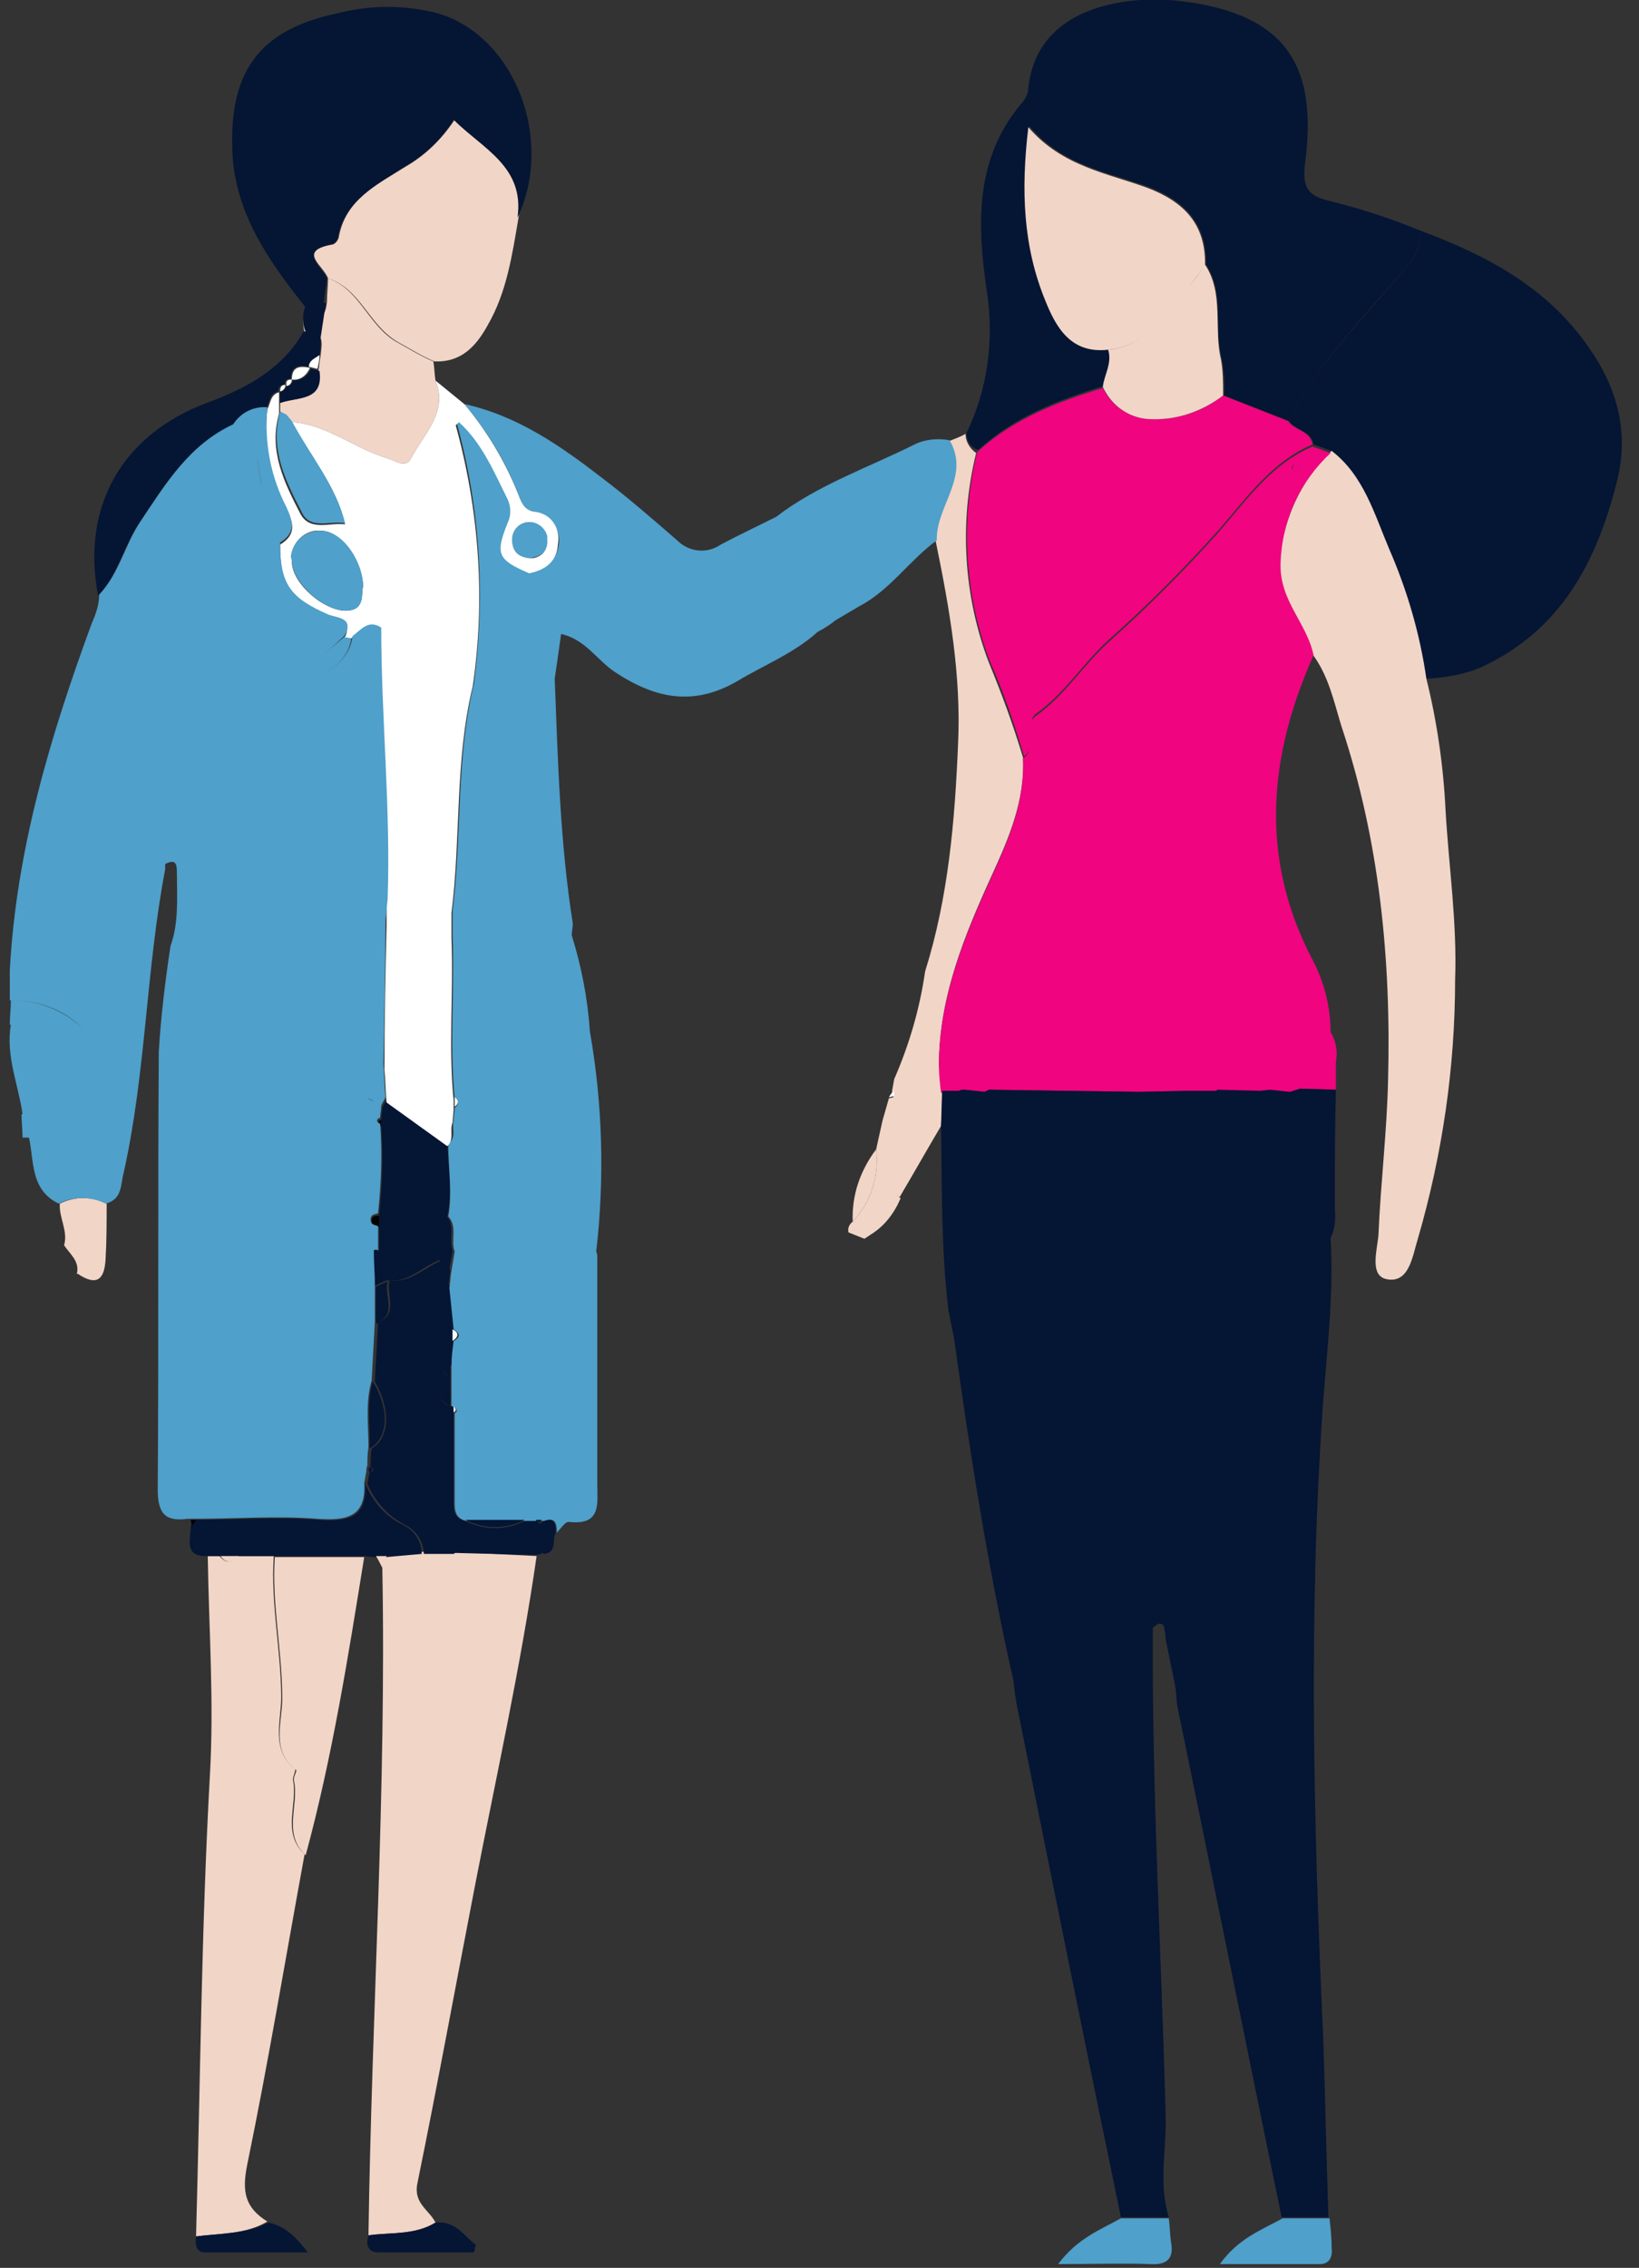 <?xml version="1.0" encoding="utf-8"?>
<!-- Generator: Adobe Illustrator 25.4.1, SVG Export Plug-In . SVG Version: 6.00 Build 0)  -->
<svg version="1.1" id="Calque_1" xmlns="http://www.w3.org/2000/svg" xmlns:xlink="http://www.w3.org/1999/xlink" x="0px" y="0px"
	 viewBox="0 0 154 213" enable-background="new 0 0 154 213" xml:space="preserve">
<rect x="0" y="0" width="154" height="213" fill="#333333" stroke="none"/>
<g id="Groupe_339" transform="translate(-1288.079 -217.153)">
	<path id="Tracé_187" fill="#051534" d="M1378.9,257.8c2-4.1,2.6-8.8,1.9-13.3c-0.9-6.2-1.2-12.5,3.4-17.8c0.3-0.4,0.5-0.8,0.5-1.3
		c0.7-6.4,6.6-8.3,12.1-8.3c1.3,0,2.6,0.2,3.9,0.4c8.2,1.5,11.2,5.9,10,15c-0.3,2.5,0.4,3.1,2.6,3.6c2.8,0.7,5.5,1.6,8.2,2.7
		c0.1,1.2-0.3,2.3-1.1,3.2c-3.9,4.7-8.4,9-11.2,14.7l-6.1-2.4c0.1-1.1,0-2.2-0.2-3.4c-0.8-2.9,0.3-6.2-1.5-8.9c0.1-3.8-2-6-5.4-7.3
		c-3.8-1.4-8.1-2-11.2-5.7c-0.7,5.9-0.5,11.3,1.6,16.3c1,2.4,2.5,5,5.9,4.6c0.4,1.3-0.4,2.3-0.5,3.5c-4.3,1.3-8.4,2.9-11.8,6
		C1379.3,259.2,1378.9,258.6,1378.9,257.8"/>
	<path id="Tracé_188" fill="#051534" d="M1409.2,256.7c2.7-5.6,7.3-9.9,11.2-14.7c0.8-0.8,1.2-2,1.1-3.2
		c6.2,2.3,11.9,5.3,15.8,10.9c2.7,3.8,3.9,8,2.7,12.7c-1.9,7.5-5.2,13.9-12.7,17.4c-1.6,0.7-3.4,1-5.2,1.1
		c-0.7-4.2-1.8-8.3-3.5-12.2c-1.4-3.3-2.4-6.9-5.4-9.2l-1.7-0.6C1411.3,257.6,1409.8,257.6,1409.2,256.7"/>
	<path id="Tracé_189" fill="#F1D5C7" d="M1338.5,363.3c-1.5,10.4-3.8,20.7-5.8,31c-1.8,9.3-3.5,18.6-5.4,27.9
		c-0.4,1.9,1.1,2.5,1.7,3.7c-1.9,1.2-4.2,0.9-6.3,1.2c0.3-20.9,1.7-41.8,1.3-62.8c0.1-0.4,0.3-0.7,0.4-1.1l3.4-0.3h2.8L1338.5,363.3
		"/>
	<path id="Tracé_190" fill="#F1D5C7" d="M1413.2,259.5c3,2.3,4,5.9,5.4,9.2c1.7,3.9,2.9,8,3.5,12.2c1,4,1.6,8.2,1.8,12.3
		c0.3,5.3,1.1,10.6,0.9,16c0,8.2-1.2,16.4-3.5,24.3c-0.5,1.6-0.8,4.2-2.9,3.8c-1.7-0.3-0.9-2.8-0.8-4.2c0.2-4.8,0.8-9.7,0.9-14.5
		c0.3-11.3-0.8-22.5-4.4-33.3c-0.7-2.3-1.2-4.7-2.7-6.7c-0.6-3-3.2-5.1-3.1-8.6C1408.6,266,1410.3,262.2,1413.2,259.5"/>
	<path id="Tracé_191" fill="#F1D5C7" d="M1306.5,427.2c0.4-14.4,0.5-28.9,1.3-43.3c0.4-6.9-0.1-13.8-0.2-20.6l1.1,0
		c0.6,0.7,1.1,0.7,1.7,0c1.1,0,2.3,0,3.4,0c-0.3,4.5,0.7,8.9,0.7,13.3c0,2.2-1,4.9,1.3,6.7c0.1,0.1-0.2,0.7-0.2,1
		c0.5,2.3-1.1,5,1.1,7c-1.8,9.8-3.4,19.5-5.4,29.2c-0.5,2.5-0.2,4,1.9,5.3C1311.2,427,1308.8,426.9,1306.5,427.2"/>
	<path id="Tracé_192" fill="#F1D5C7" d="M1318.9,243.3c-0.4-1.2-3-2.6,0.5-3.2c0.2-0.1,0.4-0.3,0.5-0.6c0.6-3.6,3.6-5,6.3-6.7
		c1.9-1.1,3.4-2.6,4.6-4.4c2.6,2.7,6.7,4.4,6,9.2c-0.6,3.5-1.1,7-2.9,10.1c-1.1,2-2.5,3.5-5,3.4c-1.2-0.5-2.3-1.2-3.4-1.8
		C1322.7,247.7,1322,244.3,1318.9,243.3"/>
	<path id="Tracé_193" fill="#F1D5C7" d="M1376.6,319.6c0,1.1,0,2.2-0.1,3.3c-1.3,2.2-2.6,4.5-3.9,6.7c-0.7-0.5-0.4-1.1-0.3-1.7
		c0.4-2.6,0.7-5.2-0.3-7.8c0-0.2-0.1-0.4-0.1-0.5l0.2-1.1c1.4-3.2,2.4-6.6,2.9-10.1c2.2-7,2.8-14.2,3.1-21.4
		c0.3-6.4-0.8-12.7-2.1-19c-0.1-3.2,3.2-6,1.2-9.4c0.5-0.2,1.1-0.4,1.6-0.7c0,0.7,0.4,1.4,1,1.8c-1.6,6.5-1.2,13.4,1.2,19.7
		c1.2,2.9,2.3,5.9,3.2,8.9c0.2,4-1.3,7.5-2.9,11c-2.6,5.7-5,11.5-5,17.9C1376.5,317.9,1376.6,318.8,1376.6,319.6"/>
	<path id="Tracé_194" fill="#051534" d="M1330.4,346.5c0,0.3,0,0.6,0,1c-1,0.6-1.3,1.2,0,1.7l0.3,0.1c0,0.2,0,0.4,0,0.6
		c0,2.8,0,5.7,0,8.5c0,0.8,0.2,1.4,1.1,1.6c1.8,0.9,3.8,0.9,5.6,0h1.1c0.2,0.3,0.4,0.3,0.6,0c1.1-0.4,1.2,0.3,1.2,1.1
		c-0.4,0.7,0.2,1.8-1.1,2c-1.9-1.3-6.8-1.3-8.5,0h-2.8c0-1.1-0.7-2.2-1.7-2.7c-1.6-0.8-2.9-2.2-3.6-3.9c0.1-0.3,0.1-0.7,0.2-1
		c0.4-0.2,0.5-0.3,0.1-0.6c0-0.6,0-1.1,0.1-1.7c1.7-1,1.8-3.7,0.3-6.3c0.1-1.8,0.2-3.7,0.3-5.5c2-0.9,0.7-2.7,1.1-4
		c2,0.3,3.3-1.3,5-1.9c0.3,0.8-0.4,1.9,0.8,2.5c0.1,1.3,0.2,2.6,0.4,3.9c0,0.4,0,0.8,0,1.1c-0.1,0.8-0.2,1.5-0.2,2.3
		C1329.3,345.8,1329.6,346.1,1330.4,346.5"/>
	<path id="Tracé_195" fill="#F1D5C7" d="M1316.8,391.4c-2.2-2-0.6-4.7-1.1-7c-0.1-0.3,0.3-0.9,0.2-1c-2.4-1.8-1.3-4.5-1.3-6.7
		c0-4.5-1-8.9-0.7-13.3l8.4,0C1320.8,372.7,1319.3,382.2,1316.8,391.4"/>
	<path id="Tracé_196" fill="#F1D5C7" d="M1318.9,243.3c3,1,3.8,4.5,6.5,6c1.1,0.6,2.2,1.3,3.4,1.8c0.1,0.6,0.1,1.2,0.2,1.8
		c1.2,3-1.1,5-2.3,7.3c-0.5,1-1.5,0.2-2.2,0c-3.1-0.9-5.7-3.2-9-3.4l0,0l-0.5-0.6l-0.6-0.3c0-0.3,0-0.6,0-0.9
		c1.6-0.6,4.1-0.1,3.6-3.1c0.1-0.4,0.1-0.9,0.2-1.3c0.1-1.1,0.5-2.5-1.5-2.2c-0.2-0.8-0.2-1.7,0.1-2.5c0.9,0.8,1.8,1.7,2-0.4
		C1318.8,244.7,1318.9,244,1318.9,243.3"/>
	<path id="Tracé_197" fill="#051534" d="M1322.2,363.3h-8.4l-3.4,0h-1.7l-1.1,0c-2.3,0.1-1.6-1.6-1.6-2.8c0.1-0.2,0.3-0.4,0.4-0.6
		c3.9,0,7.8-0.3,11.6,0c2.8,0.2,4.6-0.2,4.4-3.4c0.7,1.7,1.9,3.1,3.6,3.9c1,0.5,1.7,1.5,1.7,2.7l-3.4,0.3l-1,0L1322.2,363.3"/>
	<path id="Tracé_198" fill="#4FA0CA" d="M1393.4,425.5l4.5,0c0.1,0.7,0.1,1.5,0.2,2.2c0.3,1.5-0.3,2.2-1.9,2.1
		c-2.7-0.1-5.4,0-8.7,0C1389.3,427.4,1391.4,426.6,1393.4,425.5"/>
	<path id="Tracé_199" fill="#4FA0CA" d="M1408.6,425.5l4.4,0c0.1,0.9,0.2,1.8,0.2,2.8c0.1,0.8-0.2,1.5-1.1,1.5c-3,0-6,0-9.4,0
		C1404.4,427.4,1406.6,426.6,1408.6,425.5"/>
	<path id="Tracé_200" fill="#F1D5C7" d="M1293.7,330.2c1.4-0.7,3-0.7,4.4,0c0,1.7,0,3.5-0.1,5.2c-0.1,1.9-0.8,2.6-2.6,1.4l-0.1,0
		c0.3-1.2-0.7-1.9-1.2-2.7C1294.5,332.8,1293.6,331.5,1293.7,330.2L1293.7,330.2z"/>
	<path id="Tracé_201" fill="#051534" d="M1322.7,427.1c2.1-0.3,4.3,0,6.3-1.2c1.9-0.2,2.7,1.3,3.8,2.1c-0.1,0.2-0.1,0.5-0.2,0.7
		c-3,0-6,0-9,0C1322.7,428.7,1322.4,428,1322.7,427.1"/>
	<path id="Tracé_202" fill="#051534" d="M1306.5,427.2c2.3-0.3,4.7-0.2,6.8-1.3c1.4,0.3,2.4,1.1,3.7,2.8c-3.6,0-6.7,0-9.7,0
		C1306.5,428.7,1306.4,427.9,1306.5,427.2"/>
	<path id="Tracé_203" fill="#051534" d="M1330.6,363c1.8-1.2,6.6-1.2,8.5,0c-0.2,0.1-0.5,0.2-0.7,0.2L1330.6,363"/>
	<path id="Tracé_204" fill="#F0047F" d="M1410.2,319.4c1-1,1.6-2.6,3.4-2.6c0,0.9,0,1.8,0,2.7L1410.2,319.4"/>
	<path id="Tracé_205" fill="#F1D5C7" d="M1323.4,363.3l1,0l-0.4,1.1C1323.8,364,1323.6,363.6,1323.4,363.3"/>
	<path id="Tracé_206" d="M1306.5,359.9l-0.4,0.6c0-0.2-0.1-0.4-0.1-0.6L1306.5,359.9"/>
	<path id="Tracé_207" fill="#F0047F" d="M1384.3,288.2c-0.9-3-1.9-6-3.2-8.9c-2.4-6.3-2.8-13.2-1.2-19.7c3.4-3.1,7.5-4.7,11.8-6
		c0.8,1.6,2.3,2.7,4.1,2.9c2.6,0.2,5.2-0.6,7.2-2.2l6.1,2.4c0.6,0.9,2.1,0.9,2.3,2.2c-3.8,1.6-6.1,4.9-8.7,7.9
		c-3.3,3.7-6.8,7.2-10.5,10.5c-2.4,2.2-4.1,5-6.8,6.9C1384.3,285,1385.8,287.1,1384.3,288.2"/>
	<path id="Tracé_208" fill="#F0047F" d="M1409.6,260.8l0.5,0.2c-0.1,0.2-0.1,0.4-0.2,0.4c-0.2,0-0.3-0.1-0.4-0.2
		C1409.4,261.2,1409.5,261,1409.6,260.8 M1378.7,319.5l1.9,0.2c0.1-0.1,0.3-0.1,0.4-0.2l14.1,0.2l4.9-0.1l0.1,0.1l2.3,0l0-0.1
		l4.1,0.1c0.3,0,0.6-0.1,0.9-0.1c1.2-1.6,2.5-3.1,4-4.5c-1.5,1.4-2.8,2.9-4,4.5l1.9,0.2l0.9-0.3c1-1,1.6-2.6,3.4-2.6
		c0.2-1,0-2-0.5-2.8c0-2.4-0.6-4.8-1.8-7c-4.9-9.5-4-19,0.2-28.4c-0.6-3-3.2-5.1-3.1-8.6c0.1-4,1.8-7.7,4.7-10.4l-1.7-0.6
		c-3.8,1.6-6.1,4.9-8.7,7.9c-3.3,3.7-6.8,7.2-10.5,10.5c-2.4,2.2-4.1,5-6.8,6.9c-1.3,0.9,0.3,3-1.2,4c0.2,4-1.3,7.5-2.9,11
		c-2.6,5.7-5,11.5-5,17.9c0,0.8,0.1,1.7,0.2,2.5l1.6,0C1378.4,319.6,1378.6,319.5,1378.7,319.5"/>
	<path id="Tracé_209" fill="#F0047F" d="M1410.1,261c-0.1,0.2-0.1,0.4-0.2,0.4c-0.2,0-0.3-0.1-0.4-0.2c0-0.1,0.1-0.3,0.2-0.5
		L1410.1,261"/>
	<path id="Tracé_210" fill="#051534" d="M1413.5,330.7c0-3.7,0-7.4,0.1-11.2l-3.4-0.1l-0.9,0.3l-1.9-0.2l-0.9,0.1l-4.1-0.1l0,0.1
		l-2.3,0l-5,0.1l-14.1-0.2c-0.1,0.1-0.3,0.1-0.4,0.2l-1.9-0.2c-0.2,0-0.4,0-0.5,0.1l-1.6,0l-0.1,3.3c0.1,5.8,0,11.6,0.7,17.4
		c0.2,0.8,0.3,1.6,0.5,2.4c1.5,10.8,3.2,21.7,5.6,32.3c0.1,0.9,0.2,1.8,0.4,2.7c3.2,15.9,6.4,31.8,9.7,47.7l4.5,0
		c-1-3.2-0.2-6.4-0.3-9.6c-0.4-15.3-1.3-30.5-1.2-45.8c0.3-0.1,0.5-0.6,1-0.2c0.1,0.4,0.2,0.8,0.2,1.3c0.3,1.5,0.6,2.9,0.9,4.4
		c0.1,0.6,0.1,1.3,0.2,1.9c3.3,16,6.5,32,9.8,48l4.4,0c-0.2-5.7-0.3-11.4-0.5-17c-0.9-19.9-1.4-39.7,0-59.6c0.4-5.1,1-10.2,0.7-15.4
		C1413.5,332.7,1413.6,331.6,1413.5,330.7"/>
	<path id="Tracé_211" fill="#F1D5C7" d="M1392.2,250c-3.5,0.4-4.9-2.1-5.9-4.6c-2.1-5.1-2.3-10.4-1.6-16.3
		c3.2,3.7,7.4,4.3,11.2,5.7c3.4,1.3,5.5,3.4,5.4,7.3c-0.6,0.8-1.2,1.6-1.8,2.4C1397.4,246.7,1395.8,249.7,1392.2,250"/>
	<path id="Tracé_212" fill="#F1D5C7" d="M1392.2,250c3.6-0.3,5.1-3.4,7.3-5.6c0.7-0.8,1.3-1.6,1.8-2.4c1.8,2.7,0.8,6,1.5,8.9
		c0.2,1.1,0.2,2.2,0.2,3.4c-2.1,1.6-4.6,2.4-7.2,2.2c-1.8-0.2-3.3-1.3-4.1-3C1391.8,252.4,1392.6,251.3,1392.2,250"/>
	<path id="Tracé_213" fill="#051534" d="M1329.4,335.5c-1.7,0.6-2.9,2.2-5,1.9l-1.1,0.5c0-1.1-0.1-2.2-0.1-3.3
		c0.1-0.1,0.3-0.1,0.4,0c3.1,0.7,4.9-1.1,6.4-3.3c0.9,1,0.2,2.2,0.6,3.3c-0.1,0.6-0.2,1.2-0.3,1.8
		C1329.9,336.3,1330.5,335,1329.4,335.5"/>
	<path id="Tracé_214" fill="#051534" d="M1323.1,346.9c1.6,2.6,1.5,5.3-0.3,6.3C1322.9,351.1,1322.5,349,1323.1,346.9"/>
	<path id="Tracé_215" fill="#051534" d="M1323.4,338l1.1-0.5c-0.4,1.3,1,3.1-1.1,4C1323.4,340.3,1323.4,339.1,1323.4,338"/>
	<path id="Tracé_216" fill="#051534" d="M1322.8,354.9c0.4,0.2,0.3,0.4,0,0.6C1322.7,355.3,1322.7,355.1,1322.8,354.9"/>
	<path id="Tracé_217" fill="#051534" d="M1330.1,331.4c-1.5,2.3-3.3,4-6.4,3.3c0-0.8,0-1.5,0-2.3c0-0.4,0-0.7,0-1.1
		c0.3-2.8,0.4-5.6,0.2-8.4l0-0.6c0-0.4,0.1-0.7,0.1-1.1c0.1-0.3,0.3-0.5,0.4-0.8l5.7,4.1C1330.2,326.8,1330.6,329.1,1330.1,331.4"/>
	<path id="Tracé_218" fill="#4FA0CA" d="M1320.5,276.9l0.6,0.1c-0.2,1.8-1.5,2.8-2.9,3.7c-0.1,0.1-0.6-0.3-0.6-0.3
		C1318,278.7,1319.4,277.9,1320.5,276.9"/>
	<path id="Tracé_219" d="M1323.7,331.3c0,0.4,0,0.7,0,1.1c-0.3-0.1-0.7-0.1-0.7-0.6S1323.3,331.4,1323.7,331.3"/>
	<path id="Tracé_220" d="M1323.9,322.3l0,0.6C1323.5,322.7,1323.5,322.5,1323.9,322.3"/>
	<path id="Tracé_221" fill="#F1D5C7" d="M1369.3,333.5l-1.5-0.6c-0.1-0.4,0.1-0.8,0.4-1c1.7-1.8,2.5-4.3,2.2-6.8
		c0.2-0.9,0.4-1.8,0.6-2.7c0.2-0.7,0.4-1.4,0.6-2.1c0.2,0,0.3-0.1,0.5-0.1c1,2.6,0.7,5.2,0.3,7.8c-0.1,0.6-0.4,1.2,0.3,1.7
		c-0.6,1.4-1.5,2.6-2.8,3.4L1369.3,333.5L1369.3,333.5z"/>
	<path id="Tracé_222" fill="#FFFFFF" d="M1369.3,333.5l0.6-0.5L1369.3,333.5"/>
	<path id="Tracé_223" fill="#4FA0CA" d="M1377.3,258.5c-1.1-0.2-2.3-0.1-3.3,0.4c-4.4,2.2-9.1,3.8-13,6.8c-1.8,0.9-3.5,1.7-5.2,2.6
		c-1.3,0.9-3,0.7-4.1-0.4c-2.3-2-4.6-4-7.1-5.9c-3.9-3-7.9-5.8-12.9-6.9c2.1,2.5,3.8,5.2,5,8.3c0.3,0.7,0.5,1.6,1.5,1.8
		c1.5,0.1,2.5,1.5,2.4,2.9c-0.1,1.6-1.2,2.4-2.7,2.7c-3-1.3-3.2-1.9-2-4.8c0.3-0.7,0.4-1.4,0-2.1c-1.3-2.6-2.4-5.3-4.6-7.3l-0.3,0.3
		c2.2,8,2.7,16.3,1.6,24.5c-1.7,7-1.1,14.2-2,21.3c0,0.8,0,1.6,0,2.4c0.2,5-0.3,10.1,0.2,15.2c0.4,0.3,0.4,0.6,0,0.9
		c0,0.4-0.1,0.8-0.1,1.2c-0.2,0.7,0.3,1.6-0.5,2.2c0,2.3,0.4,4.6,0,6.8c0.9,1,0.2,2.2,0.6,3.3c-0.1,0.6-0.2,1.2-0.3,1.8
		c-0.1,0.5-0.1,1.1-0.2,1.6l0.4,3.9c0.6,0.4,0.7,0.7,0,1.1c-0.1,0.8-0.2,1.5-0.2,2.3c0,0.4,0,0.8,0,1.1c0,0.3,0,0.6,0,1
		c0,0.6,0,1.1,0,1.7l0.3,0.1c0.1,0.1,0.2,0.3,0.2,0.4c0,0-0.1,0.1-0.2,0.2c0,2.8,0,5.7,0,8.5c0,0.8,0.2,1.4,1.1,1.6h6.7l0.6,0
		c1.1-0.4,1.2,0.3,1.2,1.1c0.4-0.4,0.8-1.1,1.2-1c3,0.3,2.6-1.7,2.6-3.6c0-5.2,0-10.4,0-15.6c0-1.1,0-2.3,0-3.4l0-2.2
		c0-0.2,0-0.4-0.1-0.6c0.8-6.9,0.6-13.9-0.6-20.7c-0.2-3.1-0.8-6.1-1.7-9l0,0c0-0.4,0.1-0.7,0.1-1.1c-1.2-7.6-1.4-15.3-1.7-23
		c0.2-1.4,0.4-2.7,0.6-4.2c2.3,0.5,3.4,2.5,5.1,3.6c3.8,2.5,7.4,3.2,11.5,0.8c2.5-1.5,5.3-2.6,7.5-4.6c0.6-0.3,1.2-0.7,1.7-1.1
		l2.2-1.3c2.9-1.5,4.7-4.3,7.3-6.2C1376,264.7,1379.3,261.9,1377.3,258.5"/>
	<path id="Tracé_224" fill="#051534" d="M1337.4,359.9c-1.8,0.9-3.8,0.9-5.6,0H1337.4z"/>
	<path id="Tracé_225" fill="#051534" d="M1329.4,335.5c1.1-0.6,0.5,0.8,1,0.9c-0.1,0.5-0.1,1.1-0.2,1.6
		C1329.1,337.5,1329.7,336.4,1329.4,335.5"/>
	<path id="Tracé_226" fill="#051534" d="M1330.4,349.2c-1.3-0.6-1-1.1,0-1.7C1330.4,348.1,1330.4,348.6,1330.4,349.2"/>
	<path id="Tracé_227" fill="#051534" d="M1330.4,346.5c-0.8-0.4-1-0.8,0-1.1C1330.4,345.8,1330.4,346.2,1330.4,346.5"/>
	<path id="Tracé_228" fill="#FFFFFF" d="M1330.6,343.1c0-0.4,0-0.8,0-1.1C1331.2,342.3,1331.2,342.7,1330.6,343.1"/>
	<path id="Tracé_229" fill="#051534" d="M1339,359.9c-0.2,0.3-0.4,0.3-0.6,0L1339,359.9"/>
	<path id="Tracé_230" fill="#FFFFFF" d="M1330.7,349.8c0-0.2,0-0.4,0-0.6c0.1,0.1,0.2,0.3,0.2,0.4
		C1330.9,349.7,1330.7,349.8,1330.7,349.8"/>
	<path id="Tracé_231" fill="#4FA0CA" d="M1338,269.6c-1.3-0.1-1.8-0.7-1.8-1.8c0-0.8,0.6-1.5,1.4-1.6c0.1,0,0.1,0,0.2,0
		c0.8-0.1,1.6,0.5,1.8,1.3c0,0.1,0,0.2,0,0.3c0.1,0.9-0.6,1.6-1.4,1.7C1338.1,269.6,1338,269.6,1338,269.6"/>
	<path id="Tracé_232" d="M1321.1,267.1c-0.3-0.2-0.7-0.4-0.6-0.9C1320.7,266.5,1320.9,266.8,1321.1,267.1"/>
	<path id="Tracé_233" fill="#F1D5C7" d="M1308.8,363.3h1.7C1309.9,364,1309.3,364,1308.8,363.3"/>
	<path id="Tracé_234" fill="#FFFFFF" d="M1372.1,320.1c-0.2,0-0.3,0.1-0.5,0.1c0.1-0.2,0.3-0.4,0.4-0.6
		C1372.1,319.7,1372.1,319.9,1372.1,320.1"/>
	<path id="Tracé_235" fill="#051534" d="M1316.7,245.9c-3.5-4.4-6.7-9-6.8-14.9c-0.2-7.3,2.7-11.1,9.9-12.6c3.1-0.8,6.3-0.8,9.4,0
		c7.2,2.1,11,11.8,7.5,19.2c0.7-4.8-3.3-6.5-6-9.2c-1.1,1.8-2.7,3.3-4.6,4.4c-2.6,1.7-5.6,3.1-6.3,6.7c-0.1,0.3-0.3,0.5-0.5,0.6
		c-3.4,0.6-0.9,2.1-0.5,3.2c-0.1,0.7-0.2,1.4-0.3,2.2C1318.5,247.5,1317.6,246.6,1316.7,245.9"/>
	<path id="Tracé_236" fill="#051534" d="M1316.6,248.3c2-0.3,1.6,1.1,1.5,2.2c-0.4,0.3-1,0.5-1,1.1l0,0c-0.9-0.2-1.7-0.1-1.7,1.1
		l0,0c-0.4,0-0.6,0.2-0.6,0.6l0,0c-0.4,0-0.6,0.2-0.6,0.6l0,0c-0.8,0.2-0.8,1-1.1,1.6c-1.3-0.1-2.5,0.5-3.2,1.6
		c-4.1,1.9-6.3,5.5-8.7,9.1c-1.5,2.2-2,4.9-3.9,6.9c-1.6-8.3,2.2-15.1,10.2-18.1C1311.3,253.6,1314.6,251.8,1316.6,248.3"/>
	<path id="Tracé_237" fill="#051534" d="M1314.4,255c0-0.4,0-0.7,0-1.1l0,0c0.3,0,0.5-0.2,0.6-0.4c0,0,0-0.1,0-0.1l0,0
		c0.3,0,0.6-0.2,0.6-0.5c0,0,0,0,0,0l0,0c0.8,0,1.4-0.4,1.7-1.1l0,0l0.8,0.2C1318.5,254.9,1316,254.4,1314.4,255"/>
	<path id="Tracé_238" d="M1315.5,256.7l-0.5-0.6L1315.5,256.7"/>
	<path id="Tracé_239" fill="#FFFFFF" d="M1317.9,251.8l-0.8-0.2c0-0.6,0.6-0.8,1-1.1C1318.1,251,1318,251.4,1317.9,251.8"/>
	<path id="Tracé_240" fill="#FFFFFF" d="M1317.2,251.7c-0.3,0.7-0.9,1.2-1.7,1.1C1315.5,251.6,1316.2,251.5,1317.2,251.7"/>
	<path id="Tracé_241" fill="#FFFFFF" d="M1314.9,253.3c0,0.3-0.2,0.5-0.4,0.6c0,0-0.1,0-0.1,0
		C1314.4,253.5,1314.5,253.3,1314.9,253.3"/>
	<path id="Tracé_242" fill="#FFFFFF" d="M1315.5,252.8c0,0.3-0.2,0.6-0.5,0.6c0,0,0,0,0,0C1314.9,252.9,1315.1,252.8,1315.5,252.8"
		/>
	<path id="Tracé_243" fill="#FFFFFF" d="M1338,269.6c-1.3-0.1-1.8-0.7-1.8-1.8c0-0.8,0.6-1.5,1.4-1.6c0,0,0.1,0,0.1,0
		c0.8-0.1,1.6,0.5,1.8,1.3c0,0.1,0,0.2,0,0.3C1339.6,268.8,1339,269.5,1338,269.6C1338.1,269.6,1338,269.6,1338,269.6 M1324.5,301.6
		L1324.5,301.6c1,0.1,2.1,0.2,3.1,0.4C1326.6,301.7,1325.5,301.6,1324.5,301.6 M1320.8,274.5c-2.1,0.2-5.3-2.5-5.3-4.6
		c-0.2-1.4,0.8-2.7,2.2-2.9c0.1,0,0.3,0,0.4,0c1.9-0.1,4,2.6,4.1,5.2C1322,272.9,1322.4,274.3,1320.8,274.5 M1338.2,265.2
		c-1-0.2-1.2-1.1-1.5-1.8c-1.2-3-2.9-5.8-5-8.3l-2.7-2.2c1.2,3-1.1,5-2.3,7.3c-0.5,1-1.5,0.2-2.2,0c-3.1-0.9-5.7-3.2-9-3.4
		c1.7,3.2,4.2,6,5,9.6h0l0,0c-1.4-0.2-3.3,0.7-4.2-1c-1.5-2.9-3-5.9-2-9.4c0-0.3,0-0.6,0-0.9c0-0.4,0-0.7,0-1.1
		c-0.8,0.2-0.8,1-1.1,1.6c-0.4,3.2,0.3,6.5,1.8,9.4c0.7,1.3,0.9,2.4-0.6,3.3c0,3.9,0.9,5.2,4.6,6.8c0.8,0.4,2.2,0.3,1.5,1.9l0.6,0.1
		c0.8-0.7,1.5-1.6,2.7-0.8c0-0.1,0-0.2,0-0.3c0,0.1,0,0.2,0,0.3c0,8.5,0.9,17,0.6,25.5l0,0v2.3l0,0c-0.1,4.5-0.2,9-0.2,13.5
		c0.1,1,0.1,2.1,0.2,3.1l5.7,4.1c0.7-0.6,0.2-1.5,0.5-2.2l0.1-1.2c0-0.3,0-0.6,0-0.9c-0.5-5,0-10.1-0.2-15.2c0-0.8,0-1.6,0-2.4
		c0.9-7.1,0.3-14.3,2-21.3c1.2-8.2,0.6-16.5-1.6-24.5c0.1-0.1,0.2-0.2,0.3-0.3c2.2,2,3.3,4.7,4.6,7.3c0.3,0.7,0.3,1.5,0,2.1
		c-1.2,3-1,3.5,2,4.8c1.5-0.3,2.6-1.1,2.7-2.7C1340.8,266.6,1339.7,265.3,1338.2,265.2"/>
	<path id="Tracé_244" fill="#4FA0CA" d="M1320.5,266.3L1320.5,266.3L1320.5,266.3L1320.5,266.3z"/>
	<path id="Tracé_245" fill="#4FA0CA" d="M1323.7,321c-0.3-0.3-0.7-0.5-1.1-0.7C1323,320.4,1323.3,320.7,1323.7,321 M1312.4,264.5
		c0.1-0.5,0.2-1.1,0.3-1.6c-0.2-0.9-0.3-1.9-0.5-2.9c0.2,0.9,0.3,1.9,0.5,2.9C1312.6,263.4,1312.5,264,1312.4,264.5 M1297.5,324
		L1297.5,324c0.4,0,0.8-0.2,1-0.6C1298.3,323.8,1297.9,324,1297.5,324 M1289.2,311.1L1289.2,311.1c2.5,0,4.9,0.9,6.6,2.6
		C1294,312,1291.6,311.1,1289.2,311.1 M1289.2,313.4L1289.2,313.4c2.6,0,5,1.4,6.2,3.7C1294.2,314.8,1291.8,313.4,1289.2,313.4
		 M1324.5,301.6c0.3-8.5-0.6-17-0.6-25.5c-1.2-0.8-1.9,0.2-2.7,0.8c-0.2,1.8-1.5,2.8-2.9,3.7c-0.1,0.1-0.6-0.3-0.6-0.3
		c0.4-1.6,1.7-2.4,2.8-3.5c0.8-1.6-0.6-1.6-1.5-1.9c-3.7-1.6-4.6-2.9-4.6-6.8c1.5-0.9,1.2-2,0.6-3.3c-1.5-2.9-2.1-6.1-1.8-9.4
		c-1.3-0.1-2.5,0.5-3.2,1.6c-4.1,1.9-6.3,5.5-8.7,9.1c-1.5,2.2-2,4.9-3.9,6.9c0,0.9-0.3,1.8-0.7,2.7c-3.9,10.6-7.1,21.3-7.7,32.6
		c0,0.9,0,1.9,0,2.8l0.1,0c0,0.8-0.1,1.5-0.1,2.3h0.1c-0.5,2.9,0.7,5.6,1.1,8.4l-0.1,0c0,0.7,0.1,1.5,0.1,2.2c0.2,0,0.4,0,0.6,0
		c0.5,2.2,0.1,4.9,2.8,6.2h0c1.4-0.7,3-0.7,4.4,0c1.6-0.4,1.4-1.8,1.7-2.9c2.1-9.4,2.1-19.1,3.9-28.5c0-0.2,0-0.3,0-0.5
		c1-0.5,1.1,0,1.1,0.8c0,2.3,0.2,4.7-0.6,6.9c-0.5,3.3-0.9,6.6-1.1,9.9c-0.1,13.7,0,27.4-0.1,41.1c0,2.2,0.6,3.1,2.8,2.8l0.6,0
		c3.9,0,7.8-0.3,11.6,0c2.8,0.2,4.6-0.2,4.4-3.4c0.1-0.3,0.1-0.7,0.2-1c0-0.2,0-0.4,0.1-0.6c0-0.6,0-1.1,0.1-1.7
		c0-2.1-0.3-4.2,0.3-6.3c0.1-1.8,0.2-3.7,0.3-5.5c0-1.1,0-2.3,0-3.4c0-1.1-0.1-2.2-0.1-3.3c0.1-0.1,0.3-0.1,0.4,0c0-0.8,0-1.5,0-2.3
		c-0.3-0.1-0.7-0.1-0.7-0.6s0.4-0.5,0.7-0.6c0.3-2.8,0.4-5.6,0.2-8.4c-0.4-0.2-0.4-0.4,0-0.6c0-0.4,0.1-0.7,0.1-1.1
		c0.1-0.3,0.3-0.5,0.4-0.8c-0.1-1-0.1-2.1-0.2-3.1c-4.2-0.5-7.2-3.4-7.6-6.5c0.4,3.2,3.3,6,7.6,6.5c0.1-4.5,0.2-9,0.2-13.5l0,0
		L1324.5,301.6L1324.5,301.6"/>
	<path id="Tracé_246" fill="#4FA0CA" d="M1320.5,266.3c-0.9-3.6-3.3-6.4-5-9.6l0,0l-0.5-0.6l-0.6-0.3c-1,3.5,0.5,6.5,2,9.4
		C1317.2,267,1319.1,266,1320.5,266.3"/>
	<path id="Tracé_247" fill="#4FA0CA" d="M1315.5,269.9c0.1,2.1,3.2,4.8,5.3,4.6c1.6-0.1,1.2-1.6,1.4-2.3c-0.1-2.6-2.1-5.3-4.1-5.2
		c-1.4,0-2.6,1.1-2.7,2.5C1315.5,269.6,1315.5,269.8,1315.5,269.9"/>
	<path id="Tracé_248" fill="#FFFFFF" d="M1330.8,321.1c0-0.3,0-0.6,0-0.9C1331.2,320.5,1331.2,320.8,1330.8,321.1"/>
	<path id="Tracé_249" fill="#F1D5C7" d="M1368.2,331.9c-0.1-2.5,0.7-4.8,2.2-6.8C1370.7,327.6,1369.9,330.1,1368.2,331.9"/>
	<path id="Tracé_250" fill="#051534" d="M1318.2,248.9l0.5-3.3l-1.8,0c-0.4,0.8-0.5,1.8-0.1,2.7
		C1317.2,250,1318.2,248.9,1318.2,248.9"/>
</g>
</svg>
